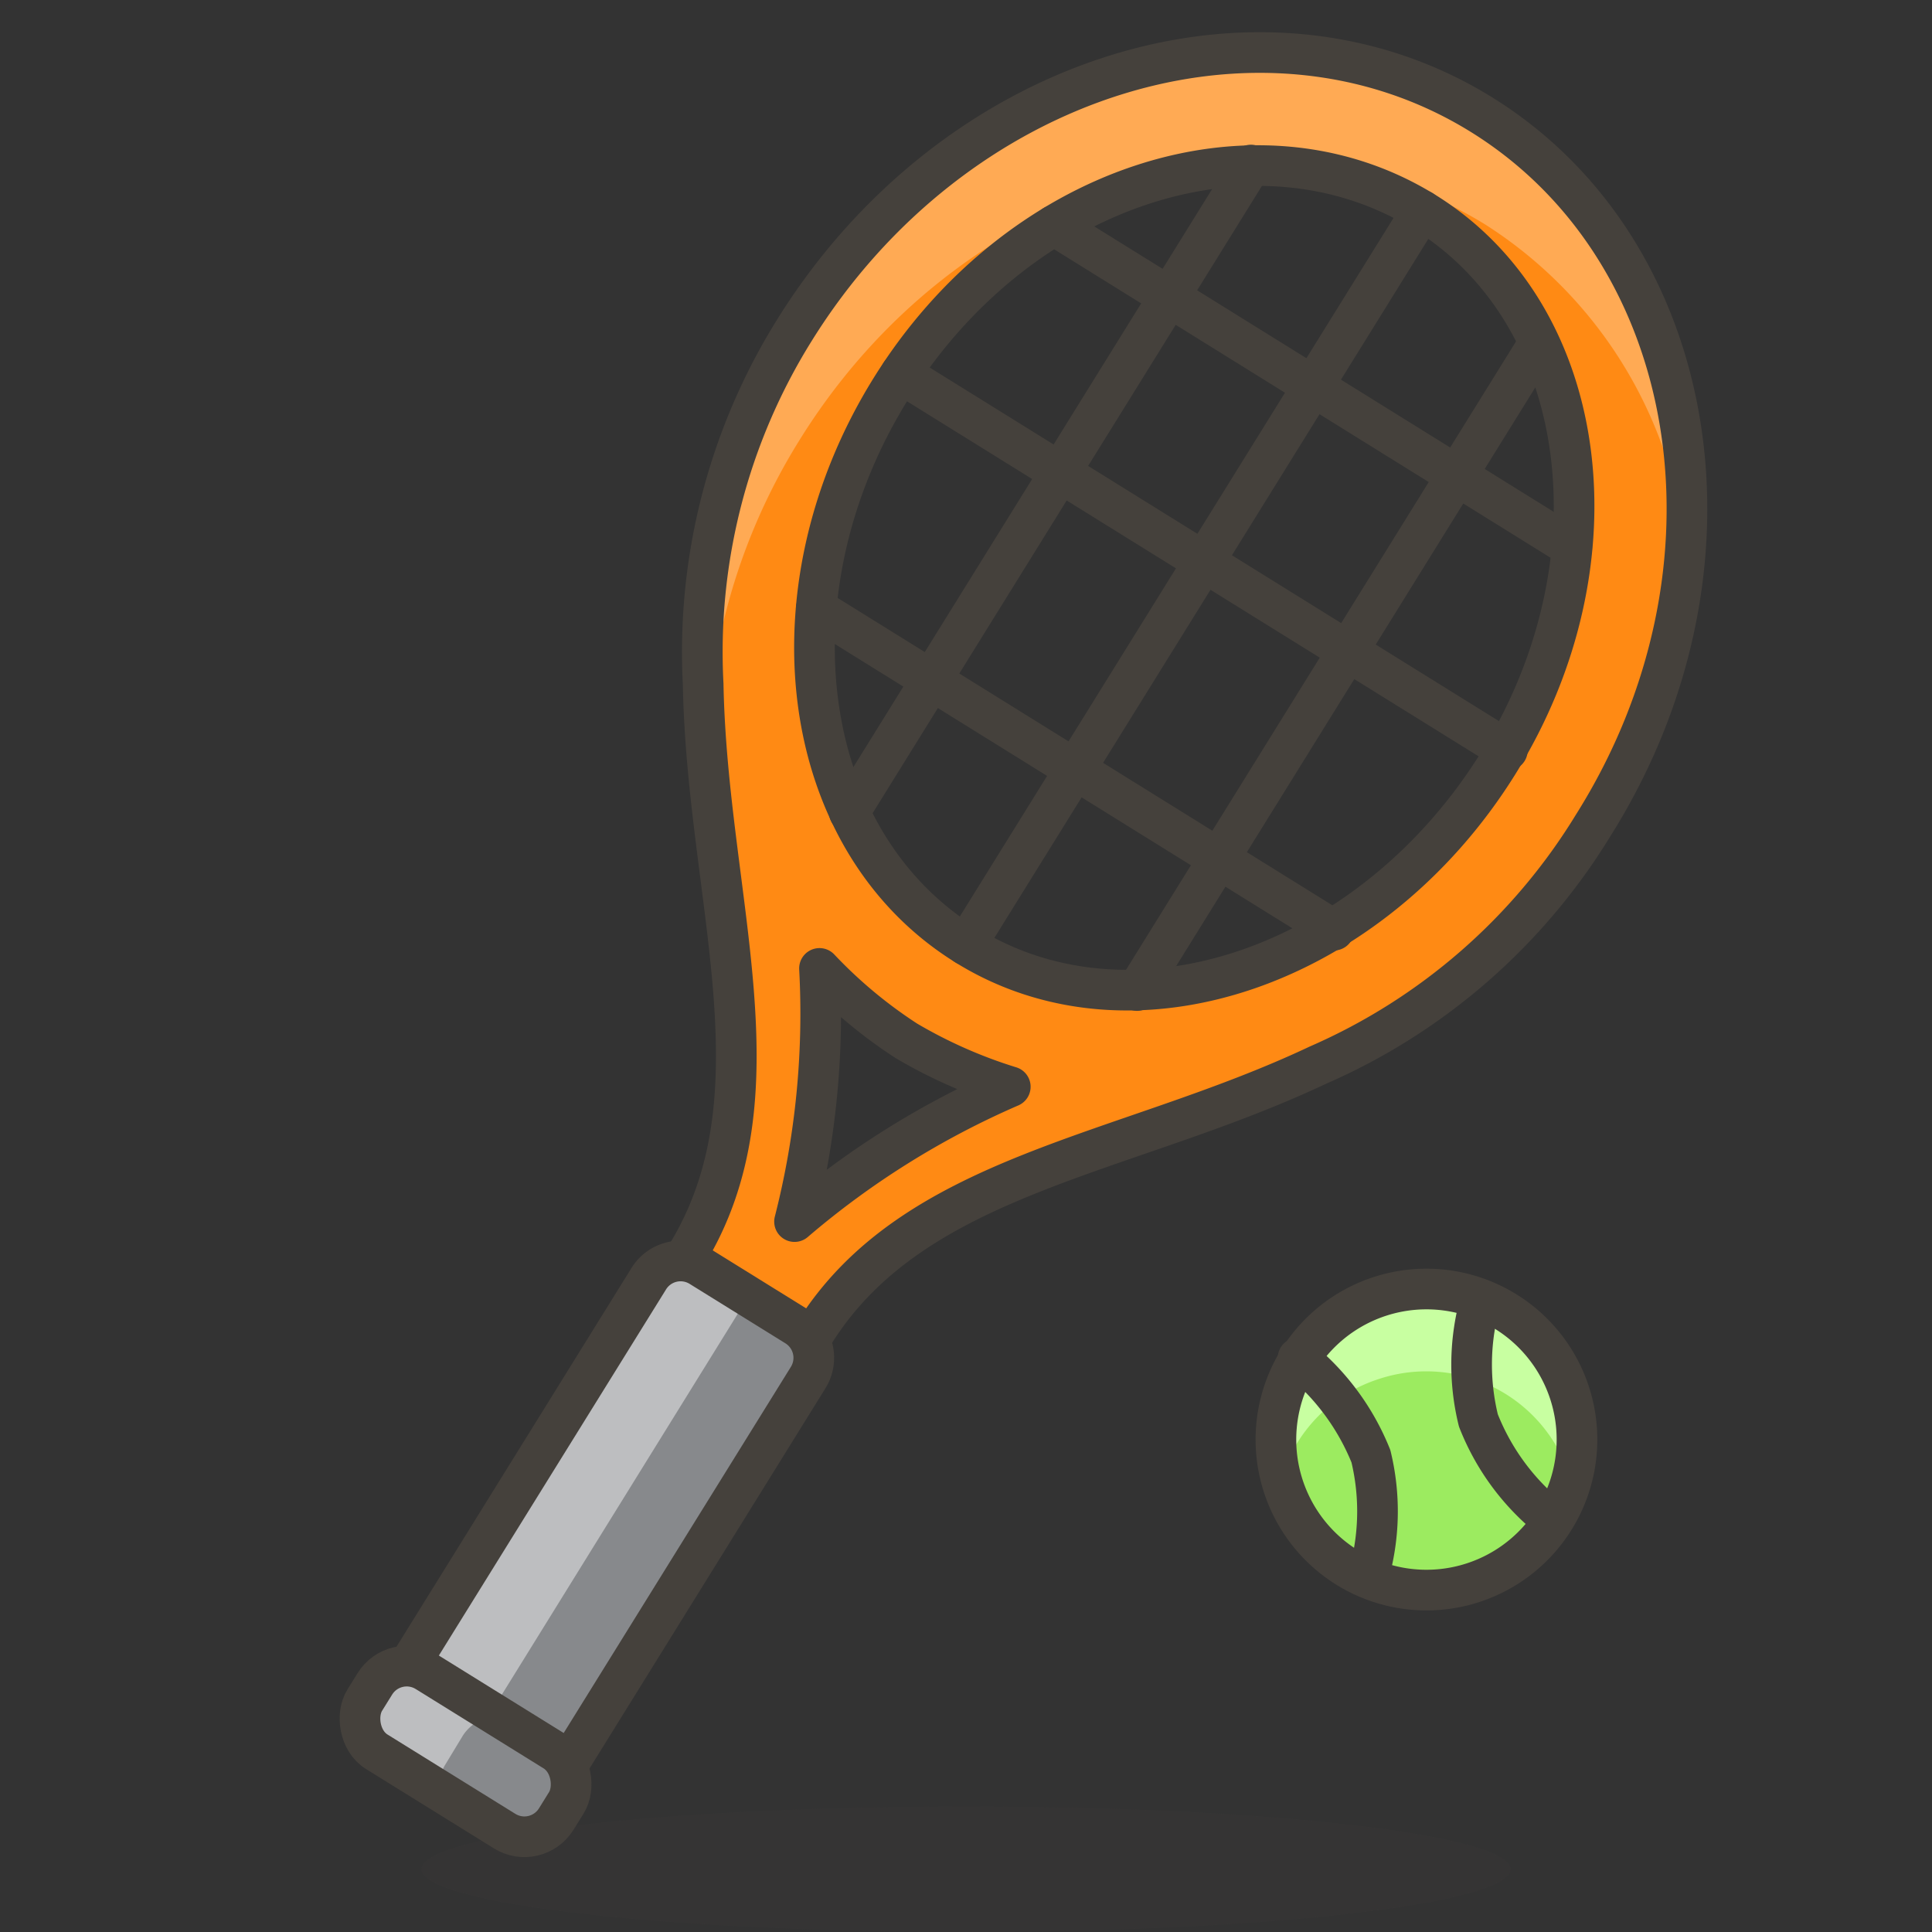 <svg id="Icons" xmlns="http://www.w3.org/2000/svg" viewBox="0 0 48 48"><rect x="0" y="0" width="48" height="48" fill="#333333" stroke="none"/><defs><style>.cls-1{fill:#45413c;opacity:0.15;}.cls-2{fill:#ff8a14;}.cls-3{fill:#ffaa54;}.cls-4{fill:none;stroke:#45413c;stroke-linecap:round;stroke-linejoin:round;stroke-width:1.01px;}.cls-5{fill:#87898c;}.cls-6{fill:#bdbec0;}.cls-7{fill:#9ceb60;}.cls-8{fill:#c8ffa1;}</style></defs><title>671-tennis-2</title><ellipse id="_Ellipse_" data-name="&lt;Ellipse&gt;" class="cls-1" cx="24" cy="46.44" rx="13.53" ry="1.56"/><path class="cls-2" d="M39.58,20.51c4-6.35,2.71-14.26-2.77-17.66s-13.12-1-17.07,5.35A15.11,15.11,0,0,0,17.47,17c.1,5.35,2.05,10.21-.43,14.21L15.27,34l3.18,2,1.76-2.85c2.48-4,7.71-4.41,12.54-6.69A15.06,15.06,0,0,0,39.58,20.51ZM19.74,30.35a20.86,20.86,0,0,0,.62-6.29,11.77,11.77,0,0,0,2.16,1.8A12.09,12.09,0,0,0,25.1,27,21.22,21.22,0,0,0,19.74,30.35ZM24,23.48c-4.16-2.58-5-8.76-1.88-13.8s9-7,13.21-4.45S40.33,14,37.2,19,28.16,26.07,24,23.48Z"/><path class="cls-3" d="M19.86,10.94C23.8,4.58,31.44,2.19,36.92,5.59a10.89,10.89,0,0,1,4.94,7.86,11.38,11.38,0,0,0-5-10.6c-5.48-3.4-13.12-1-17.07,5.35A15.11,15.11,0,0,0,17.47,17q0,.87.09,1.71A15.21,15.21,0,0,1,19.86,10.94Z"/><path class="cls-4" d="M39.58,20.51c4-6.35,2.71-14.26-2.77-17.66s-13.12-1-17.07,5.35A15.11,15.11,0,0,0,17.47,17c.1,5.35,2.05,10.21-.43,14.21L15.27,34l3.18,2,1.76-2.85c2.48-4,7.71-4.41,12.54-6.69A15.06,15.06,0,0,0,39.58,20.51ZM19.74,30.35a20.86,20.86,0,0,0,.62-6.29,11.77,11.77,0,0,0,2.16,1.8A12.09,12.09,0,0,0,25.1,27,21.22,21.22,0,0,0,19.74,30.35ZM24,23.48c-4.16-2.58-5-8.76-1.88-13.8s9-7,13.21-4.45S40.33,14,37.2,19,28.16,26.07,24,23.48Z"/><path id="_Rectangle_" data-name="&lt;Rectangle&gt;" class="cls-5" d="M13.61,31.19h2.8a.93.93,0,0,1,.93.93V44.74a0,0,0,0,1,0,0H12.68a0,0,0,0,1,0,0V32.13A.93.93,0,0,1,13.61,31.19Z" transform="translate(22.28 -2.21) rotate(31.82)"/><path id="_Path_" data-name="&lt;Path&gt;" class="cls-6" d="M18.59,32.22l-1.2-.75a.93.93,0,0,0-1.28.3L9.46,42.49l2,1.24Z"/><path id="_Rectangle_2" data-name="&lt;Rectangle&gt;" class="cls-4" d="M13.61,31.19h2.8a.93.93,0,0,1,.93.93V44.74a0,0,0,0,1,0,0H12.68a0,0,0,0,1,0,0V32.13A.93.93,0,0,1,13.61,31.19Z" transform="translate(22.28 -2.21) rotate(31.82)"/><rect id="_Rectangle_3" data-name="&lt;Rectangle&gt;" class="cls-5" x="8.76" y="42.35" width="5.6" height="2.34" rx="0.93" ry="0.93" transform="translate(24.69 0.44) rotate(31.82)"/><path id="_Path_2" data-name="&lt;Path&gt;" class="cls-6" d="M11.07,43.83l.43-.71a1.05,1.05,0,0,1,.86-.48l-1.77-1.1a.93.93,0,0,0-1.28.31l-.25.39a.94.94,0,0,0,.3,1.29l1.57,1A1,1,0,0,1,11.07,43.83Z"/><rect id="_Rectangle_4" data-name="&lt;Rectangle&gt;" class="cls-4" x="8.76" y="42.35" width="5.6" height="2.34" rx="0.93" ry="0.93" transform="translate(24.69 0.44) rotate(31.82)"/><line id="_Path_3" data-name="&lt;Path&gt;" class="cls-4" x1="35.33" y1="5.23" x2="24" y2="23.48"/><line id="_Path_4" data-name="&lt;Path&gt;" class="cls-4" x1="31.08" y1="4.1" x2="21.1" y2="20.18"/><line id="_Path_5" data-name="&lt;Path&gt;" class="cls-4" x1="38.23" y1="8.53" x2="28.25" y2="24.61"/><line id="_Path_6" data-name="&lt;Path&gt;" class="cls-4" x1="22.38" y1="9.28" x2="37.45" y2="18.64"/><line id="_Path_7" data-name="&lt;Path&gt;" class="cls-4" x1="26.19" y1="5.6" x2="39.05" y2="13.59"/><line id="_Path_8" data-name="&lt;Path&gt;" class="cls-4" x1="20.28" y1="15.12" x2="33.14" y2="23.11"/><path id="_Path_9" data-name="&lt;Path&gt;" class="cls-7" d="M39,34.62a3.74,3.74,0,1,1-4.69-2.42A3.74,3.74,0,0,1,39,34.62Z"/><path class="cls-8" d="M34.26,34.26A3.74,3.74,0,0,1,39,36.68a.44.44,0,0,1,0,.1,3.73,3.73,0,1,0-7.18,0A3.71,3.71,0,0,1,34.26,34.26Z"/><path id="_Path_10" data-name="&lt;Path&gt;" class="cls-4" d="M39,34.62a3.74,3.74,0,1,1-4.69-2.42A3.74,3.74,0,0,1,39,34.62Z"/><path id="_Path_11" data-name="&lt;Path&gt;" class="cls-4" d="M36.79,32.29a5.81,5.81,0,0,0-.06,3,5.87,5.87,0,0,0,1.81,2.45"/><path id="_Path_12" data-name="&lt;Path&gt;" class="cls-4" d="M32.25,33.74a6,6,0,0,1,1.81,2.44,5.81,5.81,0,0,1-.07,3"/></svg>